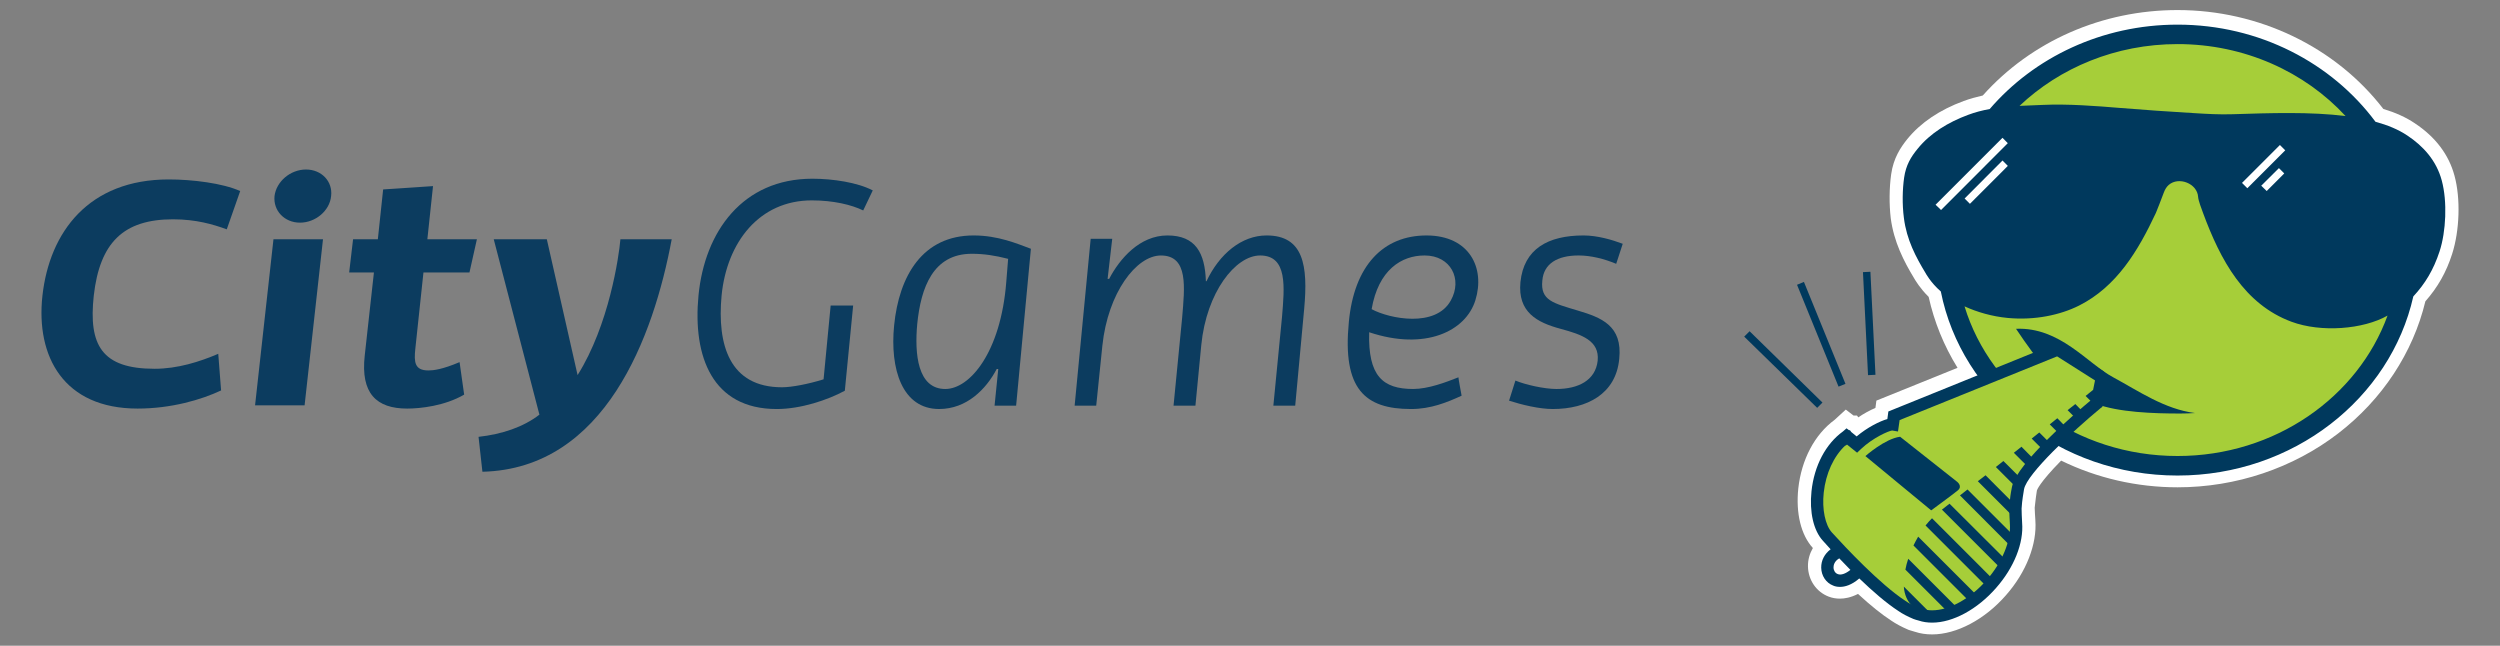 <?xml version="1.0" encoding="utf-8"?>
<!-- Generator: Adobe Illustrator 16.0.0, SVG Export Plug-In . SVG Version: 6.00 Build 0)  -->
<!DOCTYPE svg PUBLIC "-//W3C//DTD SVG 1.1//EN" "http://www.w3.org/Graphics/SVG/1.1/DTD/svg11.dtd">
<svg version="1.1" id="Layer_1" xmlns="http://www.w3.org/2000/svg" xmlns:xlink="http://www.w3.org/1999/xlink" x="0px" y="0px"
	 width="256.51px" height="66.258px" viewBox="0 0 256.51 66.258" enable-background="new 0 0 256.51 66.258" xml:space="preserve">
<rect x="0" y="0" width="256.51" height="66.258" fill="#808080" stroke="none"/>
<g>
	<path fill="#0C3C5F" d="M23.267,23.53c-1.416-0.515-3.158-1.028-5.518-1.028c-5.081,0-7.513,2.388-8.129,7.84
		c-0.546,5.051,0.798,7.496,6.241,7.496c2.359,0,4.611-0.714,6.533-1.535l0.291,3.758c-2.033,0.956-5.118,1.861-8.565,1.861
		c-7.586,0-10.455-5.343-9.766-11.581c0.726-6.543,4.755-11.93,12.959-11.93c2.396,0,5.518,0.378,7.332,1.192L23.267,23.53z"/>
	<path fill="#0C3C5F" d="M31.253,41.59h-5.082l1.888-17.042h5.082L31.253,41.59z M31.396,17.392c1.599,0,2.761,1.227,2.578,2.729
		c-0.144,1.497-1.596,2.724-3.194,2.724c-1.596,0-2.757-1.227-2.613-2.724C28.349,18.619,29.801,17.392,31.396,17.392"/>
	<path fill="#0C3C5F" d="M44.429,19.095l-0.58,5.453h5.083l-0.763,3.407h-4.721l-0.835,7.84c-0.145,1.361-0.073,2.214,1.345,2.214
		c0.507,0,1.415-0.099,3.196-0.853l0.47,3.334c-1.997,1.162-4.502,1.432-5.846,1.432c-3.158,0-4.79-1.558-4.355-5.441l0.943-8.527
		h-2.54l0.4-3.407h2.542l0.544-5.11L44.429,19.095z"/>
	<path fill="#0C3C5F" d="M49.1,44.822c2.396-0.271,4.575-0.987,6.246-2.277L50.66,24.548h5.446l3.157,13.938
		c3.232-5.141,4.249-12.199,4.393-13.938h5.264c-1.853,9.948-6.826,23.554-19.423,23.856L49.1,44.822z"/>
	<path fill="#0C3C5F" d="M87.537,31.347l-0.854,8.742c-1.77,0.959-4.52,1.879-6.986,1.879c-6.608,0-8.63-5.373-8.029-11.644
		c0.633-6.578,4.543-11.987,11.686-11.987c2.085,0,4.614,0.375,6.195,1.2l-0.98,2.055c-1.203-0.584-3.065-1.032-5.279-1.032
		c-5.375,0-8.714,4.284-9.252,9.764c-0.474,5.074,0.822,9.412,6.195,9.412c1.014,0,2.72-0.335,4.269-0.816l0.727-7.573
		L87.537,31.347L87.537,31.347z"/>
	<path fill="#0C3C5F" d="M104.258,41.622h-2.212l0.379-3.762h-0.158c-1.076,2.053-3.065,4.107-5.911,4.107
		c-3.794,0-5.057-4.107-4.617-8.565c0.507-5.133,2.942-9.244,8.159-9.244c2.527,0,4.488,0.855,5.876,1.367L104.258,41.622z
		 M103.438,26.557c-1.36-0.344-2.467-0.518-3.732-0.518c-3.95,0-5.215,3.428-5.593,7.195c-0.285,3.079,0.029,6.678,2.877,6.678
		c2.527,0,5.689-3.766,6.256-10.96L103.438,26.557z"/>
	<path fill="#0C3C5F" d="M123.728,28.852h0.064c1.329-2.812,3.606-4.694,6.165-4.694c3.79,0,4.266,3.079,3.857,7.533l-0.92,9.931
		h-2.242l0.885-9.076c0.254-3.079,0.602-6.333-2.244-6.333c-2.529,0-5.5,3.767-6.036,9.184l-0.601,6.225h-2.246l0.885-9.042
		c0.252-3.08,0.666-6.366-2.182-6.366c-2.528,0-5.437,3.838-6.004,9.241l-0.633,6.167h-2.214l1.646-17.119h2.211l-0.475,4.109h0.16
		c1.074-2.054,3.129-4.454,5.976-4.454C122.688,24.158,123.635,25.973,123.728,28.852"/>
	<path fill="#0C3C5F" d="M144.998,39.911c1.548,0,3.354-0.688,4.644-1.198c-0.03,0,0.325,1.887,0.325,1.887
		c-1.493,0.688-3.167,1.368-5.189,1.368c-4.742,0-7.048-2.057-6.383-8.909c0.535-5.822,3.54-8.9,7.968-8.9
		c4.424,0,6.04,3.359,5.018,6.645c-0.98,3.182-5.149,5.205-10.897,3.286C140.355,38.577,141.868,39.911,144.998,39.911
		 M148.856,30.834c1.231-2.19,0-4.622-2.685-4.622c-2.374,0-4.743,1.471-5.436,5.51C142.596,32.723,147.311,33.641,148.856,30.834"
		/>
	<path fill="#0C3C5F" d="M155.487,39.047c0.981,0.416,2.95,0.865,4.214,0.865c2.211,0,4.004-0.865,4.228-2.91
		c0.193-2.057-1.637-2.672-3.781-3.257c-2.438-0.648-4.438-1.711-4.146-4.793c0.348-3.426,2.84-4.793,6.475-4.793
		c1.425,0,2.938,0.447,4.022,0.855l-0.67,2.055c-1.231-0.512-2.597-0.856-3.857-0.856c-2.211,0-3.575,0.856-3.722,2.567
		c-0.223,2.055,1.129,2.327,3.633,3.084c2.405,0.716,4.616,1.538,4.257,4.966c-0.339,3.591-3.305,5.138-6.823,5.138
		c-1.391,0-3.191-0.44-4.481-0.857L155.487,39.047z"/>
	<path fill="#FFFFFF" d="M198.245,65.093c-0.628,0-1.21-0.085-1.752-0.266h-0.005c-0.222-0.057-0.447-0.131-0.623-0.188
		l-0.034-0.013l-0.034-0.014c-0.714-0.304-1.295-0.624-1.758-0.942c-0.969-0.627-2.114-1.548-3.399-2.732
		c-0.735,0.376-1.376,0.484-1.844,0.484c-0.416,0-0.8-0.064-1.178-0.212c-1.258-0.485-2.089-1.7-2.114-3.099
		c-0.011-0.673,0.172-1.305,0.504-1.883c-1.221-1.338-1.762-3.562-1.496-6.112c0.326-2.962,1.672-5.534,3.733-7.045l1.14-1.047
		l0.8,0.613h0.351l0.13,0.186c0.575-0.394,1.187-0.723,1.761-0.972l0.098-0.747l8.325-3.366c-1.403-2.271-2.392-4.707-2.962-7.277
		c-0.885-0.874-1.363-1.691-1.493-1.914c-1.059-1.751-2.078-3.721-2.399-6.172c-0.165-1.41-0.154-3.089,0.045-4.492
		c0.234-1.676,0.979-2.771,1.66-3.62c1.369-1.679,3.315-2.991,5.781-3.901c0.627-0.228,1.276-0.41,1.957-0.563
		c4.988-5.581,12.243-8.768,19.987-8.768c8.343,0,16.21,3.781,21.112,10.144c1.261,0.381,2.331,0.864,3.226,1.469
		c2.12,1.404,3.495,3.215,4.076,5.381c0.638,2.328,0.529,5.632-0.242,8.033c-0.597,1.87-1.481,3.424-2.745,4.857
		c-1.266,5.275-4.427,10.073-8.932,13.542C235.281,48.035,229.426,50,223.426,50c-4.159,0-8.27-0.942-11.944-2.74
		c-2.258,2.296-2.479,3.033-2.487,3.063c-0.064,0.354-0.145,1.032-0.161,1.19l-0.066,0.581c-0.001,0.193,0.045,0.917,0.065,1.229
		l0.003,0.056c0.185,2.441-0.928,5.324-3.011,7.688C203.657,63.561,200.75,65.093,198.245,65.093"/>
	<path fill="#A6CE39" d="M247.144,25.656c0,12.225-10.622,22.141-23.719,22.141c-13.1,0-23.72-9.916-23.72-22.141
		c0-12.223,10.62-22.132,23.72-22.132C236.522,3.525,247.144,13.434,247.144,25.656"/>
	<path fill="#00395D" d="M250.536,18.525c-0.552-2.062-1.91-3.542-3.524-4.613c-0.916-0.619-2.037-1.08-3.277-1.416
		c-4.478-6.019-11.901-9.968-20.311-9.968c-7.776,0-14.732,3.381-19.271,8.658c-0.771,0.14-1.497,0.33-2.202,0.593
		c-2.049,0.756-3.896,1.881-5.195,3.486c-0.679,0.825-1.199,1.67-1.384,2.953c-0.175,1.209-0.206,2.76-0.026,4.135
		c0.28,2.259,1.245,4.049,2.228,5.67c0,0,0.493,0.949,1.562,1.884c2.124,10.73,12.21,18.885,24.288,18.885
		c11.886,0,21.837-7.902,24.192-18.378c1.216-1.31,2.074-2.73,2.696-4.63C250.97,23.768,251.119,20.686,250.536,18.525
		 M240.663,11.908c-3.604-0.455-7.768-0.309-11.595-0.188c-1.316,0.045-2.663-0.032-3.958-0.114
		c-2.629-0.157-5.106-0.327-7.595-0.531c-2.387-0.198-5.364-0.431-7.905-0.312c-0.851,0.043-1.639,0.065-2.398,0.099
		c4.127-3.908,9.873-6.338,16.213-6.338C230.307,4.522,236.496,7.385,240.663,11.908 M223.425,46.788
		c-10.38,0-19.153-6.489-21.856-15.354c1.273,0.582,2.818,1.038,4.439,1.19c2.766,0.259,5.38-0.3,7.31-1.27
		c3.864-1.944,6.061-5.615,7.885-9.507c0,0,0.711-1.767,0.809-2.079c0.119-0.326,0.285-0.599,0.506-0.792
		c1.028-0.892,2.938-0.154,3.019,1.236c0.018,0.339,0.35,1.233,0.504,1.635c1.79,4.857,4.236,9.369,9.077,11.167
		c3.044,1.124,7.351,0.787,9.854-0.632C241.936,40.742,233.424,46.788,223.425,46.788"/>
	<polygon fill="#FFFFFF" points="205.463,14.139 206.008,14.69 199.16,21.548 198.597,21.005 	"/>
	<polygon fill="#FFFFFF" points="205.466,16.468 206.012,17.022 202.122,20.913 201.577,20.368 	"/>
	
		<rect x="231.767" y="14.387" transform="matrix(-0.707 -0.707 0.707 -0.707 384.271 193.345)" fill="#FFFFFF" width="0.772" height="5.503"/>
	<polygon fill="#FFFFFF" points="233.828,17.25 234.373,17.794 232.573,19.6 232.011,19.055 	"/>
	<path fill="#00395D" d="M216.817,38.709c-2.674-1.438-5.445-5.164-9.965-4.973c2.189,3.248,4.292,6.196,8.14,7.674
		c2.342,0.907,6.023,1.02,8.704,1.02c0.513,0,1.021-0.019,1.528-0.05C222.098,41.986,219.43,40.12,216.817,38.709"/>
	<path fill="#A6CE39" d="M189.482,44.775c0,0,0.001,0,0.002,0.002l0.004-0.006l1.029,0.849c1.431-1.369,3.329-2.146,3.689-2.083
		l0.134-0.881l16.785-6.784l4.288,2.72l0.225,0.276l-0.498,2.516c0,0-7.626,6.267-8.095,8.695c-0.093,0.515-0.203,1.388-0.201,1.391
		c-0.023,0.245-0.044,0.456-0.06,0.637c-0.015,0.298,0.043,1.421,0.058,1.568c0,0.004,0.002,0.006,0.002,0.006
		c0.148,1.826-0.745,4.193-2.516,6.239c-2.266,2.585-5.271,3.82-7.266,3.157c0.011-0.002-0.341-0.1-0.518-0.158
		c-0.216-0.085-0.871-0.382-1.401-0.742c-2.794-1.843-6.546-5.892-7.654-7.116C185.711,53.087,186.076,47.22,189.482,44.775"/>
	<path fill="#00395D" d="M215.845,38.11l-4.658-2.951l-17.433,7.059l-0.103,0.775c-0.786,0.228-2.062,0.86-3.152,1.786l-0.554-0.455
		l-0.133-0.186h-0.099l-0.252-0.19l-0.368,0.321c-1.771,1.278-2.952,3.529-3.227,6.134c-0.227,2.13,0.211,4.028,1.161,5.069
		c0.241,0.262,0.51,0.575,0.802,0.887c-0.626,0.468-0.979,1.149-0.966,1.888c0.013,0.831,0.497,1.558,1.233,1.838
		c0.159,0.072,0.396,0.132,0.697,0.132c0.502,0,1.192-0.188,1.978-0.867c1.35,1.297,2.767,2.533,4.02,3.345
		c0.386,0.271,0.892,0.541,1.535,0.812c0.144,0.062,0.38,0.122,0.498,0.153l0.042,0.012c0.427,0.146,0.89,0.212,1.378,0.212
		c2.137,0,4.646-1.368,6.562-3.561c1.849-2.096,2.846-4.612,2.671-6.689l-0.003-0.066c-0.017-0.264-0.059-1.212-0.051-1.394
		l0.054-0.651c0.009-0.077,0.11-0.868,0.197-1.329c0.305-1.597,4.991-5.95,7.858-8.32l0.18-0.134l0.61-3.042L215.845,38.11z
		 M188.556,58.9c-0.253-0.091-0.426-0.357-0.429-0.673c-0.003-0.189,0.05-0.625,0.588-0.939c0.358,0.372,0.754,0.776,1.146,1.186
		C189.36,58.869,188.889,59.041,188.556,58.9 M214.554,41.047c-1.33,1.104-7.646,6.462-8.119,8.916
		c-0.159,0.793-0.205,1.221-0.208,1.459h-0.006l-0.057,0.651c-0.018,0.34,0.041,1.413,0.055,1.621v0.098l0.008,0.019
		c0.093,1.731-0.797,3.879-2.374,5.686c-1.684,1.927-3.835,3.125-5.607,3.125c-0.354,0-0.688-0.047-0.975-0.155l-0.002,0.003
		c-0.034-0.014-0.069-0.023-0.126-0.035c-0.094-0.022-0.28-0.066-0.346-0.091c-0.525-0.229-0.964-0.46-1.296-0.695
		c-2.604-1.701-6.146-5.482-7.546-7.021c-0.68-0.756-1.02-2.367-0.833-4.086c0.212-1.968,1.021-3.72,2.219-4.84l0.022,0.031
		l0.147-0.118l1.036,0.835l0.41-0.39c1.227-1.154,2.816-1.844,3.184-1.888l0.602,0.104l0.165-1.171l16.16-6.538l3.888,2.467
		L214.554,41.047z"/>
	<path fill="#00395D" d="M194.959,44.812l5.838,4.611c0,0,0.614,0.456,0.079,0.896c-0.536,0.44-2.729,2.046-2.729,2.046l-6.75-5.57
		C191.397,46.794,193.413,45.007,194.959,44.812"/>
	<path fill="#00395D" d="M196.264,62.224c0.325,0.286,0.739,0.484,1.211,0.59c0.174,0.031,0.354,0.048,0.545,0.055l-2.681-2.683
		C195.401,61.043,195.713,61.747,196.264,62.224"/>
	<path fill="#00395D" d="M195.501,58.448l4.179,4.177c0.324-0.114,0.671-0.235,1.001-0.402l-4.889-4.89
		C195.663,57.693,195.574,58.07,195.501,58.448"/>
	<path fill="#00395D" d="M196.33,55.969l5.548,5.548c0.268-0.189,0.532-0.378,0.789-0.599l-5.854-5.854
		C196.629,55.37,196.481,55.667,196.33,55.969"/>
	<path fill="#00395D" d="M197.568,53.916l6.078,6.078c0.112-0.119,0.208-0.223,0.313-0.327c0.115-0.145,0.232-0.291,0.342-0.42
		l-6.069-6.072C197.994,53.413,197.769,53.663,197.568,53.916"/>
	<path fill="#00395D" d="M199.248,52.291l5.833,5.83c0.189-0.295,0.359-0.592,0.496-0.907l-5.55-5.534L199.248,52.291z"/>
	<path fill="#00395D" d="M201.099,50.831l5.012,5.027c0.125-0.401,0.199-0.78,0.237-1.163l-4.473-4.473L201.099,50.831z"/>
	<path fill="#00395D" d="M203.726,48.764l-0.795,0.61l3.368,3.368c-0.003-0.348,0.015-0.795,0.078-1.32L203.726,48.764z"/>
	<path fill="#00395D" d="M204.779,47.917l1.875,1.871c0.08-0.279,0.245-0.609,0.452-0.944l-1.549-1.542L204.779,47.917z"/>
	<path fill="#00395D" d="M206.629,46.458l1.271,1.27c0.201-0.248,0.415-0.502,0.631-0.756l-1.122-1.138L206.629,46.458z"/>
	<path fill="#00395D" d="M208.461,45l0.984,0.983c0.228-0.236,0.462-0.473,0.699-0.705l-0.906-0.904L208.461,45z"/>
	<path fill="#00395D" d="M210.311,43.542l0.797,0.796c0.245-0.231,0.488-0.459,0.728-0.662l-0.745-0.763L210.311,43.542z"/>
	<path fill="#00395D" d="M212.143,42.083l0.688,0.688c0.266-0.234,0.518-0.457,0.746-0.658l-0.639-0.656L212.143,42.083z"/>
	<path fill="#00395D" d="M213.991,40.626l0.622,0.619c0.038-0.039,0.069-0.066,0.098-0.088l0.205-1.015l-0.146-0.146L213.991,40.626
		z"/>
	<polygon fill="#00395D" points="186.992,41.304 179.516,33.987 178.962,34.539 186.449,41.848 	"/>
	
		<rect x="186.578" y="32.856" transform="matrix(-0.049 -0.999 0.999 -0.049 167.986 226.494)" fill="#00395D" width="10.581" height="0.764"/>
	<polygon fill="#00395D" points="185.09,28.924 189.352,39.384 188.642,39.67 184.382,29.22 	"/>
</g>
</svg>
